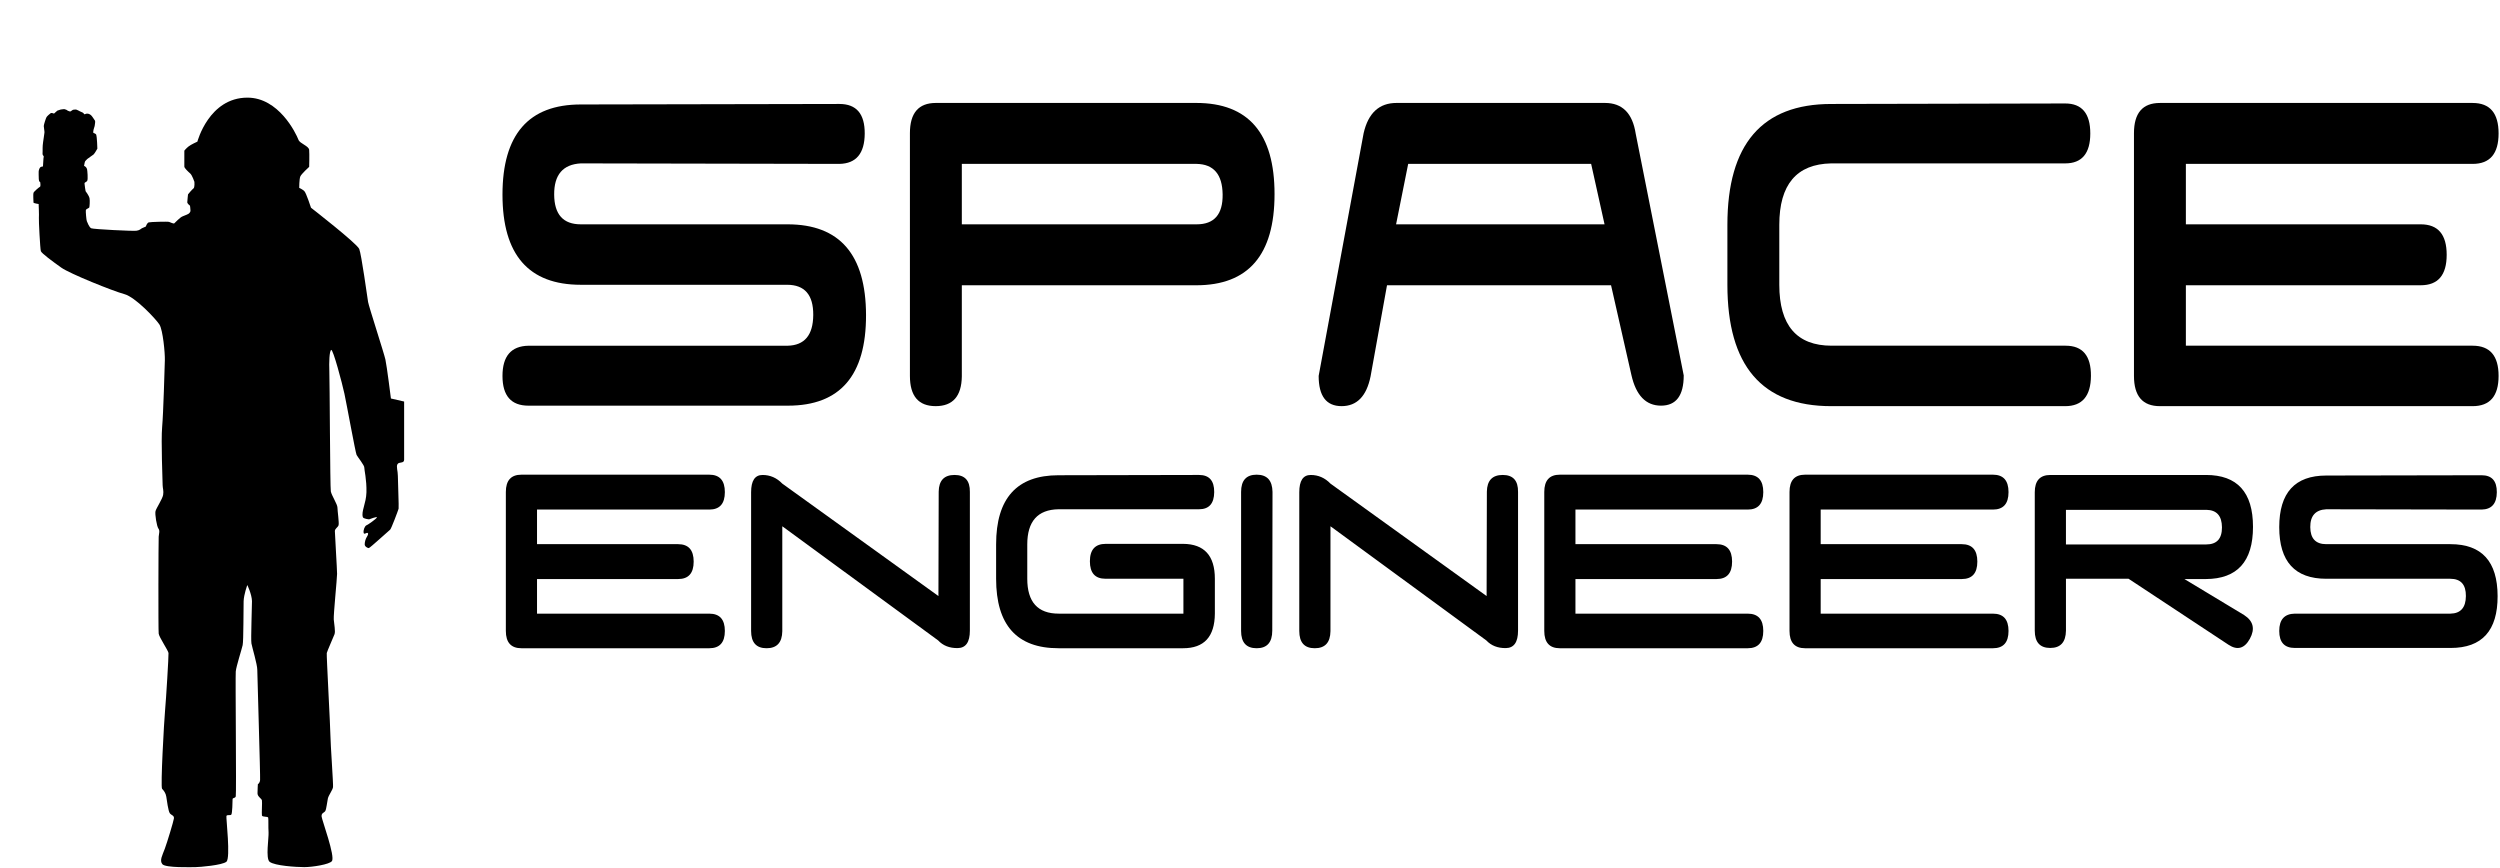 <?xml version="1.0" encoding="UTF-8" standalone="no"?>
<svg
   width="1628"
   height="565"
   viewBox="0 0 1628 565"
   fill="none"
   version="1.1"
   id="svg36"
   sodipodi:docname="logo-se-u.svg"
   inkscape:version="1.1.2 (b8e25be833, 2022-02-05)"
   xmlns:inkscape="http://www.inkscape.org/namespaces/inkscape"
   xmlns:sodipodi="http://sodipodi.sourceforge.net/DTD/sodipodi-0.dtd"
   xmlns="http://www.w3.org/2000/svg"
   xmlns:svg="http://www.w3.org/2000/svg">
  <defs
     id="defs40" />
  <sodipodi:namedview
     id="namedview38"
     pagecolor="#ffffff"
     bordercolor="#666666"
     borderopacity="1.0"
     inkscape:pageshadow="2"
     inkscape:pageopacity="0.0"
     inkscape:pagecheckerboard="0"
     showgrid="false"
     inkscape:zoom="0.66707617"
     inkscape:cx="813.25046"
     inkscape:cy="281.82689"
     inkscape:window-width="1920"
     inkscape:window-height="1017"
     inkscape:window-x="-8"
     inkscape:window-y="-8"
     inkscape:window-maximized="1"
     inkscape:current-layer="svg36" />
  <path
     d="M254.569 259.5C254.569 259.5 251.929 238.4 250.969 234.08C250.009 229.76 240.179 199.55 239.699 196.67C239.219 193.79 235.379 165.73 233.939 162.14C232.499 158.54 202.529 135.28 202.529 135.28C202.529 135.28 199.409 125.69 198.209 124.49C197.009 123.29 194.849 122.33 194.849 122.33C194.849 122.33 194.849 116.57 195.569 114.9C196.289 113.22 201.329 108.66 201.329 108.66C201.329 108.66 201.569 100.27 201.329 97.63C201.089 94.99 195.329 93.55 194.379 91.08C192.599 86.48 181.449 63.58 161.129 63.58C136.049 63.58 128.539 92.24 128.539 92.24C128.539 92.24 124.359 94.11 122.759 95.39C121.159 96.67 120.039 98.11 120.039 98.11C120.039 98.11 120.039 107.54 120.039 108.5C120.039 109.46 122.599 111.86 123.879 112.98C125.159 114.1 126.599 118.42 126.599 118.42C126.599 118.42 126.919 122.1 125.959 122.74C124.999 123.38 122.439 126.58 122.439 126.58C122.439 126.58 121.959 130.74 121.959 131.7C121.959 132.66 123.719 133.94 123.719 133.94C123.719 133.94 124.039 135.86 124.039 137.14C124.039 138.42 122.759 139.22 122.759 139.22C122.759 139.22 120.999 140.18 119.079 140.82C117.159 141.46 113.959 145.14 113.479 145.46C112.999 145.78 110.919 144.82 110.119 144.5C109.319 144.18 97.969 144.5 96.849 144.82C95.729 145.14 94.929 147.54 94.929 147.54C94.929 147.54 93.009 148.34 92.369 148.66C91.729 148.98 91.089 149.94 88.849 150.26C86.609 150.58 60.869 149.3 59.429 148.66C57.989 148.02 56.869 144.66 56.549 144.02C56.229 143.38 55.749 137.63 55.909 136.83C56.069 136.03 57.989 135.55 58.149 135.07C58.309 134.59 58.629 130.91 58.309 129.15C57.989 127.39 55.749 124.51 55.749 124.51C55.749 124.51 55.039 120.49 55.039 119.53C55.039 118.57 56.169 118.77 56.789 117.77C57.409 116.76 56.879 110.98 56.709 110.28C56.399 109.01 55.579 108.36 54.739 108.02C54.979 106.47 55.259 105.11 55.629 104.78C55.899 104.54 56.669 103.75 56.859 103.52C57.049 103.3 60.179 101.19 60.879 100.64C61.579 100.09 63.399 96.8 63.399 96.8C63.399 96.8 63.219 89.14 62.609 87.59C62.419 87.1 60.919 86.58 60.919 86.58C60.509 86.52 60.759 84.77 61.259 83.3C61.669 82.09 61.669 82.09 61.789 81.01C61.879 80.23 62.069 79.34 61.939 78.83C61.859 78.5 61.549 78.05 61.379 77.87C61.209 77.69 60.109 75.79 59.299 75.05C58.469 74.28 56.949 73.53 55.399 74.34C54.729 74.69 54.399 73.71 54.399 73.71L53.879 73.33C53.879 73.33 52.259 72.59 51.969 72.46C51.689 72.32 50.299 71.53 49.719 71.38C49.129 71.22 47.559 71.49 47.559 71.49C47.559 71.49 46.379 72.18 46.129 72.44C45.879 72.71 45.199 72.5 45.199 72.5C45.199 72.5 43.839 72.06 43.679 71.78C43.519 71.5 41.859 71.06 41.859 71.06C41.859 71.06 39.749 71.23 39.479 71.34C39.209 71.45 37.339 72.05 37.339 72.05L36.069 73.17L35.169 73.98C35.169 73.98 33.589 73.33 33.069 73.66C32.549 73.99 30.759 75.55 30.319 76.23C29.889 76.91 28.509 81.17 28.509 82.09C28.519 83.01 29.049 85.71 28.959 86.26C28.869 86.81 28.579 89.08 28.499 89.58C28.419 90.08 27.699 94.55 27.759 96.24C27.819 97.93 27.689 99.72 27.709 100.19C27.749 101.21 28.289 101.37 28.359 101.54C28.439 101.7 28.489 102.02 28.489 102.02L28.299 103.21C28.299 103.21 28.109 106.45 27.979 108.38C27.079 108.52 26.469 108.68 26.299 108.88C25.019 110.32 25.179 112.24 25.179 112.24C25.179 112.24 25.149 114.92 25.259 116.65C25.389 118.65 26.199 118.49 26.229 118.74C26.349 119.72 26.519 121.44 25.969 121.67C25.439 121.9 22.129 124.71 21.809 125.51C21.489 126.31 21.809 131.43 21.809 131.9C21.809 132.38 25.169 132.86 25.169 132.86C25.169 132.86 25.489 140.37 25.329 141.81C25.169 143.25 26.129 162.11 26.609 163.55C27.089 164.99 34.279 170.26 39.879 174.26C45.479 178.26 73.769 189.61 80.969 191.53C88.169 193.45 101.589 207.84 103.829 211.35C106.069 214.87 107.509 229.9 107.349 234.69C107.189 239.49 106.389 269.22 105.589 278.02C104.789 286.81 105.909 313.99 105.909 315.91C105.909 317.83 106.709 319.59 106.229 322.3C105.749 325.01 101.749 330.93 101.269 332.85C100.789 334.77 102.069 342.76 103.159 344.2C104.249 345.64 103.499 347.4 103.339 349.48C103.179 351.56 103.019 410.23 103.339 412.63C103.659 415.03 109.579 423.66 109.729 425.26C109.889 426.86 108.129 455.8 107.489 462.67C106.849 469.54 104.449 512.55 105.549 513.67C106.649 514.79 107.969 516.55 108.289 518.79C108.609 521.03 109.569 528.06 110.529 529.5C111.489 530.94 113.569 530.94 113.249 533.02C112.929 535.1 108.929 548.37 107.329 552.68C105.729 557 103.749 560.32 105.729 562.75C107.759 565.24 124.749 564.67 127.309 564.67C129.869 564.67 144.759 563.44 147.449 561.15C150.249 558.78 147.129 532.53 147.449 531.41C147.769 530.29 150.009 531.25 150.649 530.45C151.289 529.65 151.449 521.82 151.449 520.54C151.449 519.26 153.049 520.06 153.529 518.62C154.009 517.18 153.209 440.6 153.529 437.25C153.849 433.89 157.369 423.02 158.009 420.14C158.649 417.26 158.489 396 158.649 391.52C158.809 387.04 161.049 380.97 161.049 380.97C161.049 380.97 163.949 386.9 164.089 391.44C164.159 393.84 163.259 416.41 163.739 419.05C164.219 421.69 167.549 432.64 167.549 436.24C167.549 439.84 169.609 505.84 169.369 507.99C169.129 510.15 167.929 510.63 167.929 510.63C167.929 510.63 167.689 514.47 167.689 516.63C167.689 518.79 170.329 519.99 170.569 521.19C170.809 522.39 170.329 529.82 170.569 531.02C170.809 532.22 174.409 531.5 174.649 532.46C174.889 533.42 174.649 538.69 174.889 542.05C175.129 545.41 172.829 559.12 175.609 561.23C178.979 563.79 192.879 564.67 198.149 564.67C203.419 564.67 214.539 562.93 216.139 560.75C218.399 557.68 209.669 534.13 209.429 531.73C209.189 529.33 211.109 529.33 211.829 528.13C212.549 526.93 213.029 522.13 213.509 519.98C213.989 517.82 216.629 514.46 216.869 512.55C217.109 510.63 215.189 484.01 215.189 479.46C215.189 474.9 212.549 426.46 212.789 425.26C213.029 424.06 217.109 414.95 217.829 413.03C218.549 411.11 217.589 406.56 217.349 403.44C217.109 400.32 219.509 376.58 219.509 373.7C219.509 370.82 218.069 347.56 218.069 345.88C218.069 344.2 219.989 343.48 220.469 342.04C220.949 340.6 219.749 332.69 219.749 330.53C219.749 328.37 215.909 322.62 215.429 319.98C214.949 317.34 214.709 247.56 214.469 241.8C214.229 236.04 214.469 228.61 215.669 227.89C216.869 227.17 222.859 249.71 224.299 256.43C225.739 263.14 231.489 294.8 232.209 296.24C232.929 297.68 237.489 303.19 237.249 304.63C237.119 305.38 238.849 312.54 238.629 320.58C238.429 327.91 235.109 333.05 236.289 336.76C236.649 337.9 240.369 338.2 240.369 338.2C240.369 338.2 245.889 336.04 245.409 337C244.929 337.96 239.889 341.56 238.699 342.04C237.499 342.52 236.539 345.16 236.779 346.84C237.019 348.52 238.699 346.6 239.419 347.08C240.139 347.56 239.419 348.76 238.699 349.96C237.979 351.16 237.499 353.08 237.499 354.52C237.499 355.96 239.419 356.92 240.139 356.92C240.859 356.92 253.329 345.41 254.049 344.93C254.769 344.45 259.329 332.22 259.569 331.26C259.809 330.3 259.089 313.27 259.089 309.92C259.089 306.57 257.889 303.92 258.849 302.25C259.809 300.57 263.169 302.01 263.169 299.37C263.169 296.73 263.169 261.48 263.169 261.48L254.569 259.5Z"
     fill="white"
     id="path6"
     style="fill:#000000" />
  <path
     d="M512.829 146.079H378.199C366.739 146.079 360.969 139.639 360.879 126.729C360.779 113.829 366.559 107.049 378.199 106.399L546.629 106.729C557.519 106.509 563.009 99.959 563.109 87.049C563.199 74.149 557.709 67.699 546.629 67.699L378.199 68.029C344.209 68.029 327.219 87.599 327.219 126.739C327.219 165.879 344.209 185.449 378.199 185.449H512.549C523.999 185.449 529.679 192.009 529.589 205.129C529.489 218.249 523.909 224.919 512.829 225.139H344.119C332.849 225.359 327.219 231.919 327.219 244.819C327.219 257.719 332.849 264.169 344.119 264.169H513.119C547.099 264.169 564.049 244.489 563.959 205.139C563.859 165.759 546.819 146.079 512.829 146.079Z"
     fill="white"
     id="path8"
     style="fill:#000000" />
  <path
     d="M778.999 67.039H609.439C598.169 67.039 592.539 73.599 592.539 86.719V244.799C592.539 257.919 598.119 264.479 609.299 264.479C620.469 264.479 626.149 258.029 626.339 245.129V185.769H778.999C812.979 185.769 829.979 165.989 829.979 126.409C829.989 86.839 812.989 67.039 778.999 67.039ZM779.279 146.079H626.339V106.729H779.279C790.359 106.949 795.989 113.559 796.179 126.569C796.369 139.579 790.729 146.079 779.279 146.079Z"
     fill="white"
     id="path10"
     style="fill:#000000" />
  <path
     d="M1045.17 67.039H909.409C898.139 67.039 890.999 73.599 887.999 86.719L858.709 244.799C858.709 257.919 863.679 264.479 873.639 264.479C883.589 264.479 889.879 258.029 892.509 245.129L903.219 185.769H1049.12L1062.36 244.149C1065.36 257.489 1071.79 264.159 1081.65 264.159C1091.51 264.159 1096.44 257.599 1096.44 244.479L1065.17 87.059C1063.1 73.709 1056.44 67.039 1045.17 67.039ZM909.129 146.079L917.009 106.729H1036.15L1044.88 146.079H909.129Z"
     fill="white"
     id="path12"
     style="fill:#000000" />
  <path
     d="M1345.14 225.12H1192.76C1170.04 225.12 1158.68 211.89 1158.68 185.44V146.41C1158.68 120.17 1169.95 106.84 1192.48 106.4H1344.86C1355.75 106.4 1361.2 99.9 1361.2 86.89C1361.2 73.88 1355.75 67.38 1344.86 67.38L1192.48 67.71C1147.41 67.71 1124.88 93.95 1124.88 146.42V185.45C1124.88 238.14 1147.41 264.49 1192.48 264.49H1344.86C1355.94 264.49 1361.52 257.93 1361.62 244.81C1361.71 231.69 1356.22 225.12 1345.14 225.12Z"
     fill="white"
     id="path14"
     style="fill:#000000" />
  <path
     d="M1610.18 225.12H1423.44V185.76H1576.38C1587.65 185.76 1593.28 179.15 1593.28 165.92C1593.28 152.69 1587.65 146.08 1576.38 146.08H1423.44V106.73H1610.18C1621.45 106.73 1627.08 100.12 1627.08 86.89C1627.08 73.66 1621.44 67.05 1610.18 67.05H1406.54C1395.27 67.05 1389.64 73.61 1389.64 86.73V244.81C1389.64 257.93 1395.27 264.49 1406.54 264.49H1610.18C1621.45 264.49 1627.08 257.93 1627.08 244.81C1627.09 231.69 1621.45 225.12 1610.18 225.12Z"
     fill="white"
     id="path16"
     style="fill:#000000" />
  <path
     d="M329.409 410.869V320.369C329.409 312.859 332.789 309.109 339.559 309.109H461.879C468.649 309.109 472.029 312.899 472.029 320.469C472.029 328.049 468.649 331.829 461.879 331.829H349.709V354.359H441.569C448.339 354.359 451.719 358.149 451.719 365.719C451.719 373.299 448.339 377.079 441.569 377.079H349.709V399.609H461.879C468.649 399.609 472.029 403.359 472.029 410.879C472.029 418.389 468.649 422.139 461.879 422.139H339.559C332.789 422.129 329.409 418.379 329.409 410.869Z"
     fill="white"
     id="path18"
     style="fill:#000000" />
  <path
     d="M489.119 410.869V320.559C489.119 313.049 491.599 309.299 496.569 309.299C501.529 309.299 505.819 311.179 509.429 314.929L611.109 388.149L611.279 320.179C611.389 312.919 614.829 309.289 621.599 309.289C628.369 309.289 631.689 312.979 631.579 320.369V410.679C631.579 418.189 628.929 421.979 623.629 422.039C618.329 422.099 614.099 420.439 610.939 417.059L509.429 342.709V411.049C509.319 418.439 505.899 422.129 499.189 422.129C492.469 422.129 489.119 418.379 489.119 410.869Z"
     fill="white"
     id="path20"
     style="fill:#000000" />
  <path
     d="M689.259 309.479L780.789 309.289C787.439 309.289 790.739 313.009 790.689 320.459C790.629 327.909 787.329 331.629 780.789 331.629H689.259C675.729 331.879 668.959 339.509 668.959 354.539V376.879C668.959 392.029 675.779 399.599 689.429 399.599H770.639V376.879H719.889C713.119 376.879 709.739 373.099 709.739 365.519C709.739 357.949 713.179 354.159 720.059 354.159H770.479C784.239 354.279 791.119 361.859 791.119 376.879V399.599C791.009 414.619 784.129 422.129 770.479 422.129H689.269C662.199 422.129 648.669 407.049 648.669 376.879V354.539C648.649 324.499 662.189 309.479 689.259 309.479Z"
     fill="white"
     id="path22"
     style="fill:#000000" />
  <path
     d="M818.339 309.109C825.109 309.109 828.539 312.859 828.659 320.369L828.499 410.679C828.499 418.319 825.119 422.129 818.349 422.129C811.579 422.129 808.199 418.379 808.199 410.869V320.369C808.189 312.859 811.579 309.109 818.339 309.109Z"
     fill="white"
     id="path24"
     style="fill:#000000" />
  <path
     d="M846.089 410.869V320.559C846.089 313.049 848.569 309.299 853.539 309.299C858.499 309.299 862.789 311.179 866.399 314.929L968.079 388.149L968.249 320.179C968.359 312.919 971.809 309.289 978.569 309.289C985.329 309.289 988.659 312.979 988.549 320.369V410.679C988.549 418.189 985.899 421.979 980.599 422.039C975.299 422.099 971.069 420.439 967.909 417.059L866.399 342.709V411.049C866.289 418.439 862.869 422.129 856.169 422.129C849.439 422.129 846.089 418.379 846.089 410.869Z"
     fill="white"
     id="path26"
     style="fill:#000000" />
  <path
     d="M1005.63 410.869V320.369C1005.63 312.859 1009.01 309.109 1015.78 309.109H1138.1C1144.87 309.109 1148.25 312.899 1148.25 320.469C1148.25 328.049 1144.87 331.829 1138.1 331.829H1025.93V354.359H1117.79C1124.56 354.359 1127.94 358.149 1127.94 365.719C1127.94 373.299 1124.55 377.079 1117.79 377.079H1025.93V399.609H1138.1C1144.87 399.609 1148.25 403.359 1148.25 410.879C1148.25 418.389 1144.87 422.139 1138.1 422.139H1015.78C1009.01 422.129 1005.63 418.379 1005.63 410.869Z"
     fill="white"
     id="path28"
     style="fill:#000000" />
  <path
     d="M1165.33 410.869V320.369C1165.33 312.859 1168.71 309.109 1175.48 309.109H1297.8C1304.57 309.109 1307.95 312.899 1307.95 320.469C1307.95 328.049 1304.57 331.829 1297.8 331.829H1185.63V354.359H1277.49C1284.26 354.359 1287.64 358.149 1287.64 365.719C1287.64 373.299 1284.25 377.079 1277.49 377.079H1185.63V399.609H1297.8C1304.57 399.609 1307.95 403.359 1307.95 410.879C1307.95 418.389 1304.57 422.139 1297.8 422.139H1175.48C1168.72 422.129 1165.33 418.379 1165.33 410.869Z"
     fill="white"
     id="path30"
     style="fill:#000000" />
  <path
     d="M1325.04 410.679V320.559C1325.04 313.049 1328.42 309.299 1335.19 309.299H1436.53C1456.94 309.299 1467.15 320.559 1467.15 343.089C1467.15 365.619 1456.94 376.949 1436.53 377.079H1422.49L1461.4 400.549C1467.38 404.429 1468.62 409.559 1465.12 415.949C1461.62 422.329 1457 423.649 1451.25 419.889L1386.12 376.889H1345.35V410.679C1345.24 418.189 1341.82 421.949 1335.12 421.949C1328.4 421.949 1325.04 418.189 1325.04 410.679ZM1436.87 332.009H1345.34V354.539H1436.7C1443.58 354.539 1446.99 350.819 1446.94 343.369C1446.88 335.919 1443.53 332.139 1436.87 332.009Z"
     fill="white"
     id="path32"
     style="fill:#000000" />
  <path
     d="M1514.86 309.669L1616.03 309.479C1622.68 309.479 1625.98 313.169 1625.93 320.559C1625.87 327.949 1622.57 331.699 1616.03 331.829L1514.86 331.639C1507.86 332.009 1504.39 335.899 1504.45 343.279C1504.51 350.669 1507.97 354.359 1514.86 354.359H1595.73C1616.14 354.359 1626.38 365.619 1626.44 388.149C1626.5 410.679 1616.32 421.949 1595.9 421.949H1494.39C1487.62 421.949 1484.24 418.259 1484.24 410.869C1484.24 403.479 1487.62 399.729 1494.39 399.599H1595.73C1602.38 399.479 1605.74 395.659 1605.79 388.149C1605.85 380.639 1602.43 376.889 1595.56 376.889H1514.86C1494.44 376.889 1484.24 365.689 1484.24 343.279C1484.24 320.869 1494.45 309.669 1514.86 309.669Z"
     fill="white"
     id="path34"
     style="fill:#000000" />
</svg>
